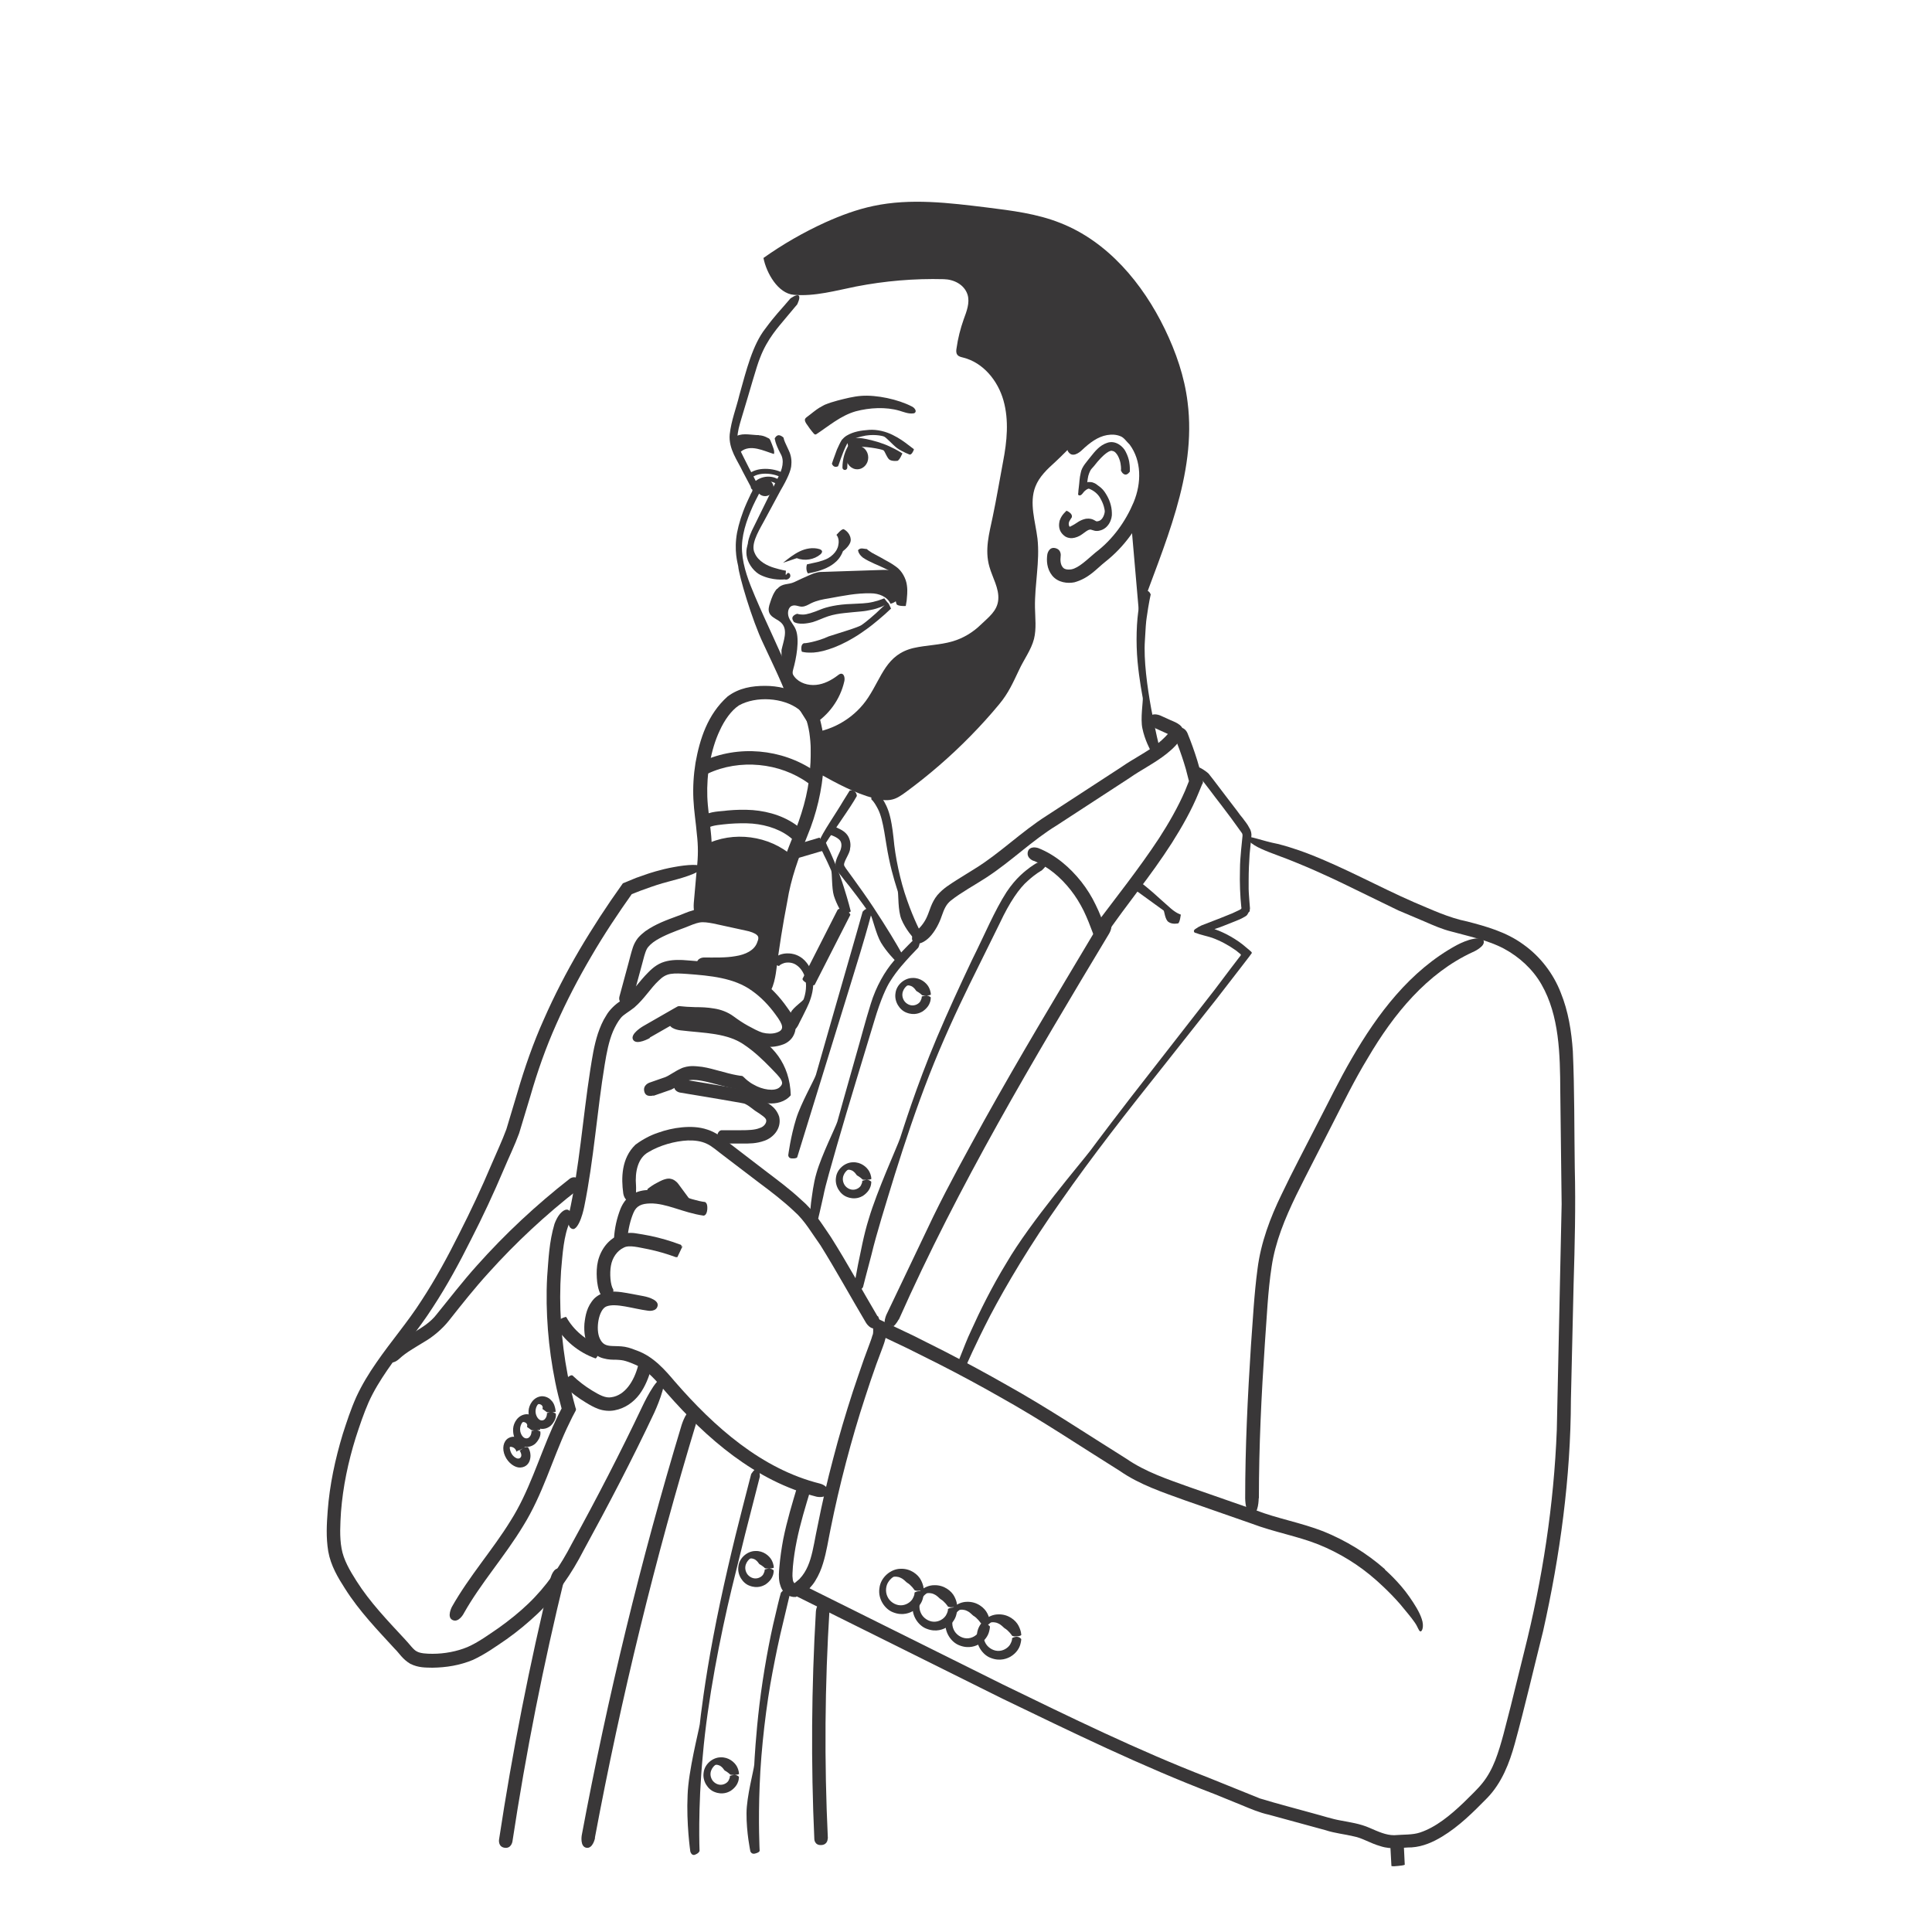 <svg xmlns="http://www.w3.org/2000/svg" id="Layer_1" viewBox="0 0 100 100"><defs><style>.cls-1{fill:none;stroke:#393738;stroke-linecap:round;stroke-linejoin:round;stroke-width:.25px;}.cls-2{fill:#393738;stroke-width:0px;}</style></defs><path class="cls-2" d="M41.28,36.18s.03.12-.17.26c-.16.11-.28-.14-.28-.14,0,0-.14-.38-.38-.94-.24-.56-.59-1.29-.94-2.04-.6-1.25-1.27-3.56-1.3-4.01-.03-.17-.23-.81-.06-1.74.09-.46.25-.98.49-1.52.06-.13.12-.27.19-.41.05-.15.19-.25.07-.37-.15-.28-.3-.56-.45-.85-.27-.58-.75-1.18-.68-1.94.08-.72.34-1.36.5-2.03.36-1.29.68-2.6,1.35-3.45.5-.68.85-1.03,1.04-1.26.19-.22.25-.29.25-.29,0,0,.32-.24.43-.15.11.09-.08.46-.08.46,0,0-.2.23-.58.69-.37.45-.96,1.07-1.34,2.07-.19.46-.47,1.52-.97,3.16-.1.34-.2.67-.2.99,0,.31.12.62.31.98.18.36.37.74.57,1.11l.14.28.12.23s.06.09.05.14l-.07.14-.18.35-.14.29c-.34.76-.62,1.58-.56,2.37.05.8.36,1.58.67,2.31.62,1.46,1.27,2.75,1.65,3.73.38.97.53,1.6.53,1.6Z"></path><path class="cls-2" d="M40.66,29.74s.07,0,.04.01c.03-.07.09-.14.17-.06.06.08.03.16.03.16,0,0,0,0-.02.04-.01.02-.03.04-.07.07-.03.03-.16.08-.27-.01l.07.04s-.61.08-1.25-.23c-.29-.14-.6-.51-.69-.88-.1-.38.03-.67.04-.75,0-.07.05-.33.21-.67.16-.33.38-.77.61-1.24.23-.47.48-.98.72-1.46.26-.48.36-.93.15-1.28-.3-.56-.3-.81-.3-.79,0,0,.09-.19.24-.16.14.03.22.13.22.13,0,0,0,.07.08.25.05.1.11.23.18.39.08.16.17.43.14.74,0,.29-.22.77-.55,1.33-.26.48-.57,1.06-.89,1.65-.33.59-.66,1.19-.46,1.6.18.44.67.67,1.01.77.36.11.61.15.61.15l-.02.24s-.03-.04-.03-.04Z"></path><path class="cls-2" d="M43.29,27.69s0,0,.16-.17c.13-.13.2-.13.2-.13,0-.02.34.15.38.5.05.31-.37.61-.4.64-.02.04-.12.37-.45.62-.31.26-.77.4-1.07.47-.24.05-.29.06-.29.06,0,0-.07-.08-.08-.23-.01-.14.03-.24.03-.24,0,0,.17-.04.46-.1.07-.01.21-.05.41-.12.34-.11.69-.41.75-.77.08-.36-.1-.54-.1-.54Z"></path><path class="cls-2" d="M42.44,21.09c.08-.05.17-.1.25-.14.22-.09.44-.16.67-.22.39-.1.81-.21,1.22-.24.79-.06,1.91.18,2.62.55.13.06.26.23.16.32-.03.03-.07.04-.12.04-.23.02-.45-.07-.68-.14-.71-.21-1.56-.16-2.27.03-.77.22-1.38.75-2.03,1.18-.02.01-.04.02-.06.02-.03,0-.06-.03-.08-.05-.14-.16-.27-.34-.39-.52-.04-.07-.09-.15-.06-.23.02-.05.06-.08.1-.11.22-.16.43-.35.66-.49Z"></path><path class="cls-2" d="M39.28,22.53c.05,0,.11.01.16.02.11.02.21.07.31.12.03.01.06.03.08.05.02.03.04.06.05.09.05.12.1.24.14.36.04.11.07.22.04.33-.53-.16-1.22-.53-1.72-.12-.04.03-.08.07-.13.07-.34,0-.37-.63-.21-.81.36-.25.76-.14,1.17-.12.03,0,.07,0,.1,0Z"></path><path class="cls-2" d="M47.3,23.25s.02.02-.07.17c-.07.12-.14.11-.14.11,0,0-.36-.13-.65-.33-.23-.17-.59-.59-.7-.61-.07-.03-.57-.15-1.14,0-.28.06-.59.17-.76.39-.13.25-.23.51-.31.73-.12.35-.15.42-.15.42,0,0-.09.06-.19.02-.1-.04-.13-.15-.13-.15,0,0,.08-.26.26-.73.02-.05.07-.15.13-.28.03-.06.07-.14.12-.22.07-.08.15-.16.25-.22.35-.21.74-.27,1.16-.3.43-.03.88.09,1.22.26.35.17.62.37.8.51.19.14.3.23.3.23Z"></path><path class="cls-1" d="M38.8,24.66c.38-.37,1.2-.32,1.67-.07"></path><path class="cls-1" d="M38.99,25.22c.24-.41.83-.55,1.23-.3"></path><path class="cls-1" d="M44.05,23.07c-.21.34-.32.73-.32,1.13"></path><ellipse class="cls-2" cx="44.37" cy="23.68" rx=".57" ry=".61"></ellipse><circle class="cls-2" cx="39.6" cy="25.24" r=".44"></circle><path class="cls-2" d="M40.53,29.13c.27-.22.55-.44.86-.59s.68-.22,1.02-.12c.06.02.12.05.14.11.01.06-.04.12-.08.16-.33.28-.82.36-1.23.2"></path><path class="cls-2" d="M46.87,31.36s0,.02-.24,0c-.18-.02-.22-.08-.22-.08,0,0-.11-.3-.09-.55.03-.19.27-.59.22-.69-.01-.06-.22-.4-.64-.57-.42-.21-.89-.37-1.24-.61-.27-.22-.24-.4-.25-.38,0,0,.08-.11.23-.09.15.02.23.03.23.03.02,0-.04,0,.26.19.08.04.24.13.5.27.21.13.47.24.76.46.3.21.51.62.55.95.05.33,0,.6-.01.79-.03.18-.05.3-.05.3Z"></path><path class="cls-2" d="M54.21,28.69s.07-.4.41-.32c.34.08.28.42.28.41-.03.24,0,.45.1.57.07.11.23.15.45.12.39-.07.83-.52,1.25-.87.9-.68,1.56-1.61,1.98-2.61.41-1,.41-2.14-.21-2.98-.17-.16-.3-.38-.5-.44-.2-.08-.43-.09-.67-.05-.47.08-.89.39-1.29.77,0,0-.4.41-.65.17-.26-.24-.02-.49-.02-.49.42-.43.91-.89,1.59-1.09.33-.09.69-.12,1.05-.04.18.04.36.11.52.22.16.1.26.25.39.37.45.51.7,1.14.77,1.8.06.65-.06,1.3-.28,1.89-.45,1.17-1.21,2.2-2.16,2.95-.47.37-.85.86-1.61,1.07-.35.07-.85.02-1.15-.35-.28-.35-.3-.78-.25-1.1Z"></path><path class="cls-2" d="M55.16,26.44s.05-.04.23.11c.14.12.08.24.08.24,0,0-.05.06-.11.17-.03.05-.05.13-.04.19,0,.07.05.12.07.12.02-.04,0,0,.22-.13.11-.06.29-.23.6-.29.41-.05.49.18.6.13.3-.03.39-.47.37-.55-.01-.06-.03-.3-.24-.66-.1-.18-.3-.37-.56-.47-.06-.03-.17.06-.23.11-.07.06-.1.13-.17.19-.03.03-.08.05-.13.04-.06-.02-.05-.08-.04-.12,0-.1.02-.21.03-.31.03-.21.03-.47.1-.74.05-.31.32-.58.52-.84.21-.26.45-.58.85-.71.43-.15.83.19.96.47.2.39.2.67.21.82,0,.16,0,.2,0,.2,0,0-.12.19-.26.15-.14-.04-.2-.21-.2-.21,0,0,.02-.12-.02-.35-.03-.21-.19-.64-.43-.66-.09-.05-.41.09-.95.79-.09.1-.16.17-.19.24-.04.07-.07.16-.1.26-.02.1-.04.2-.05.3,0,0,0,.01,0,.01-.01.03,0,.04.02.01.02,0-.04,0,.05,0,.08,0,.16,0,.23.03.15.05.19.11.28.17.18.12.29.26.38.41.19.3.3.63.31.98.03.35-.19.82-.62.92-.09.03-.24.03-.31,0l-.17-.05s-.06,0-.13.03c-.12.06-.26.19-.43.29-.17.09-.35.14-.51.12-.16-.02-.23-.08-.24-.08-.39-.27-.34-.63-.29-.83.07-.2.16-.3.22-.37.12-.13.14-.14.14-.14Z"></path><path class="cls-2" d="M41.52,33.74s-.06-.02-.04-.25c.02-.18.14-.2.14-.2.01.02.63-.06,1.27-.35.54-.18,1.56-.47,1.72-.6.04-.03.22-.14.79-.65-.06.05-.03.02.06-.06.04-.04.1-.1.17-.16.03-.03.07-.07.11-.1.01-.01.06-.05.04-.04l-.08.04c.09-.04-.24.13-.63.2-.15.03-.28.06-.52.08-.25.02-.53.05-.83.08-.29.03-.59.08-.86.17-.27.09-.53.22-.79.3-.77.2-.99-.03-.97,0,0,0-.15-.17-.06-.29.09-.12.23-.14.23-.14,0,0,.09.04.29.04.2,0,.49-.09.98-.29.23-.09.78-.24,1.54-.26.19-.01.4-.02.58-.03.36-.02.71-.1,1.11-.26.21.28.2.24.21.25.02.02.15.3.14.28-.21.2-.42.39-.65.58-.22.19-.46.37-.54.43-.25.18-.49.35-.73.49-.48.29-.93.49-1.31.61-.39.13-.74.18-.98.17-.24,0-.37-.04-.37-.04Z"></path><path class="cls-2" d="M39.52,13.35c1-.71,2.08-1.33,3.2-1.84.8-.36,1.63-.67,2.49-.85,1.93-.41,3.92-.16,5.88.08,1.28.16,2.59.32,3.79.8,2.45.96,4.26,3.12,5.41,5.49.58,1.2,1.02,2.47,1.18,3.79.48,3.77-1.24,7.41-2.51,10.99-.14-1.57-.27-3.15-.41-4.72.51-.89.69-1.81.69-2.84,0-.46-.06-.93-.31-1.31-.35-.55-1.04-.81-1.69-.78-1.13.06-1.84,1.04-2.62,1.75-.41.37-.83.76-1.03,1.28-.33.85,0,1.79.11,2.69.13,1.18-.15,2.37-.13,3.56.01.55.08,1.1-.05,1.63-.15.58-.53,1.07-.78,1.62-.32.67-.54,1.18-1.02,1.76s-.97,1.12-1.49,1.65c-1.04,1.06-2.16,2.03-3.36,2.91-.21.15-.43.31-.68.37-.31.08-.64.02-.95-.06-1.01-.27-1.94-.78-2.86-1.29-.11-.06-.23-.13-.3-.23-.08-.12-.09-.26-.1-.4-.02-.49-.02-.98.02-1.47,1.18-.14,2.29-.83,2.94-1.83.71-1.08.94-2.23,2.35-2.56.66-.15,1.35-.15,2-.34.56-.16,1.07-.47,1.48-.87.39-.38.85-.7.9-1.29.05-.59-.3-1.14-.46-1.71-.25-.88-.01-1.71.17-2.57.2-.95.36-1.92.54-2.87.2-1.04.31-2.13.02-3.16s-1.05-1.96-2.08-2.22c-.11-.03-.24-.05-.31-.15-.07-.09-.06-.22-.04-.33.07-.51.2-1.02.37-1.5.15-.41.33-.86.2-1.28-.17-.53-.72-.79-1.23-.8-1.52-.04-3.05.09-4.54.38-1.05.21-2.13.52-3.22.43-.83-.07-1.42-1.14-1.57-1.89Z"></path><path class="cls-2" d="M60,38.73s0,.04-.21.13c-.17.07-.24-.02-.24-.02,0,0-.3-.54-.42-1.14-.11-.5.04-1.41.02-1.57-.02-.13-.18-.92-.27-1.89-.09-.97-.06-2.11.08-2.86.05-.3.09-.48.12-.59.03-.11.03-.14.03-.14,0,0,.12-.12.26-.08.14.04.19.2.19.2,0,0-.1.42-.21,1.21-.03.18-.06.57-.09,1.17-.14,2.01.76,5.57.76,5.57Z"></path><path class="cls-2" d="M47.7,48.34s.02.03-.18.17c-.15.1-.24.04-.24.04,0,0-.4-.43-.62-.96-.19-.45-.15-1.31-.19-1.45-.03-.11-.28-.82-.46-1.71-.19-.88-.26-1.94-.56-2.54-.24-.47-.36-.51-.35-.52,0,0-.02-.15.08-.25.1-.11.27-.05.27-.05,0,0,.09.08.22.27.13.19.29.49.39.89.05.18.13.58.19,1.15.08.94.34,2.21.7,3.21.35,1.01.74,1.74.74,1.74Z"></path><path class="cls-2" d="M40.21,30.48c-.17.2-.27.46-.35.72-.06.17-.11.36-.04.52.11.27.46.33.65.55.32.36.08.91-.02,1.38,0,.76.03,1.32.35,2.03.28.63.69,1.21,1.05,1.79.02.03.04.07.08.08.05.02.1,0,.14-.03.82-.49,1.42-1.32,1.63-2.25.04-.16,0-.39-.15-.4-.07,0-.13.04-.19.09-.33.25-.71.45-1.12.49s-.86-.09-1.12-.42c-.04-.05-.08-.11-.09-.17-.01-.08.01-.16.03-.23.15-.53.34-1.52.13-2.04-.09-.23-.27-.4-.36-.63s-.04-.55.19-.61c.16-.05.32.05.48.05.18,0,.33-.1.49-.18.29-.14.6-.2.92-.25.72-.13,1.43-.28,2.17-.26.4,0,.85.17,1.01.54.44-.1.69-.59.67-1.04,0-.14-.04-.28-.11-.4-.2-.3-.63-.32-.99-.31-1.01.03-2.02.07-3.02.1-.13,0-.26,0-.38.04-.14.03-.27.09-.41.15-.25.11-.49.22-.74.34-.33.15-.61.04-.88.35Z"></path><path class="cls-2" d="M59.79,37.68s-.42-.19-.3-.52c.12-.33.58-.12.58-.12l.53.24c.09.05.62.2.64.55.08.32-.33.67-.4.77-.14.15-.29.28-.45.41-.63.5-1.32.83-1.93,1.26l-3.76,2.45c-1.29.79-2.32,1.83-3.63,2.69-.63.41-1.32.78-1.85,1.2-.25.2-.35.44-.48.81-.12.36-.34.79-.63,1.09,0,0-.15.16-.35.26-.2.1-.43.12-.51-.03-.08-.15-.04-.28.02-.37.05-.09.12-.15.12-.15.25-.21.46-.47.59-.77.14-.3.22-.73.54-1.12.31-.36.66-.56.98-.77l.98-.61c1.25-.77,2.39-1.9,3.68-2.72l3.87-2.52c.63-.44,1.33-.78,1.89-1.22.14-.11.27-.23.39-.35l.14-.15-.66-.3Z"></path><path class="cls-2" d="M53.5,44.56s-.38-.13-.3-.47c.04-.17.18-.22.31-.23.13,0,.24.04.24.04.9.36,1.64,1.01,2.22,1.74.29.37.54.77.74,1.19.1.21.2.42.28.63v.03s1.35-1.78,1.35-1.78c.57-.76,1.13-1.53,1.65-2.32.51-.79.98-1.61,1.35-2.46l.2-.5-.16-.62c-.13-.45-.28-.89-.45-1.33,0,0-.26-.64.05-.78.32-.14.48.24.48.24.19.46.36.94.51,1.42.07.24.14.48.2.72l.05.18c.02.1.09.24,0,.34l-.16.39c-.38.94-.88,1.81-1.41,2.65-.54.84-1.12,1.64-1.71,2.42l-.88,1.18-1.24,1.71-.47-1.22c-.08-.2-.17-.4-.26-.59-.19-.38-.41-.74-.67-1.07-.52-.66-1.17-1.22-1.93-1.52Z"></path><path class="cls-2" d="M44.04,47.16s0,.04-.21.12c-.17.06-.24,0-.24,0,0,0-.28-.44-.43-.92-.12-.4-.08-1.18-.14-1.31-.02-.04-.07-.16-.18-.4-.06-.12-.12-.26-.21-.43-.06-.18-.25-.35-.23-.67.16-.44.85-1.42,1.25-2.1.27-.43.33-.53.33-.53,0,0,.14-.05.25.04.12.09.12.24.12.24,0,0-.18.33-.57.9-.09.13-.28.41-.57.84-.18.25-.44.64-.45.67-.04-.02.1.26.2.47.1.22.19.44.28.65.18.43.33.84.44,1.2.23.72.35,1.22.35,1.22Z"></path><path class="cls-2" d="M46.74,49.48s.02.04-.17.18c-.15.11-.24.05-.24.05,0,0-.43-.42-.73-.92-.25-.42-.44-1.28-.53-1.42-.07-.1-.52-.75-1.1-1.49-.15-.18-.3-.37-.45-.57-.15-.17-.35-.46-.25-.75.07-.26.22-.46.26-.65.05-.19.01-.35-.08-.44-.15-.15-.37-.22-.42-.24-.07-.02-.08,0-.08,0,0-.01-.08-.06-.16-.17-.1-.15.12-.31.14-.3-.01-.01.26,0,.45.11.1.05.26.11.42.28.18.19.26.51.2.77,0,.27-.41.75-.29.91.06.12.28.39.43.61.17.24.35.49.53.74.36.51.71,1.04,1.02,1.53.62.97,1.05,1.75,1.05,1.75Z"></path><path class="cls-2" d="M42.37,63.04s-.02.07-.26.09c-.19.01-.2-.18-.2-.18,0,0,.03-.28.07-.7.06-.42.12-.99.28-1.53.26-.92.99-2.37,1.08-2.66.06-.23.47-1.68.96-3.41.25-.86.49-1.8.77-2.69.27-.89.73-1.69,1.2-2.23.36-.44.61-.67.75-.82.14-.14.19-.19.19-.19,0,0,.25-.12.35-.02.1.1-.03.35-.03.35,0,0-.14.15-.41.43-.26.29-.67.71-1.05,1.32-.18.28-.48.91-.81,2.02-.55,1.83-1.34,4.38-1.94,6.47-.29,1.05-.58,1.97-.71,2.65-.15.68-.25,1.09-.25,1.09Z"></path><path class="cls-2" d="M44.66,66.63s-.03.12-.28.16c-.2.04-.17-.25-.17-.25,0,0,.08-.43.2-1.08.14-.64.29-1.53.56-2.38.42-1.43,1.47-3.73,1.62-4.17.12-.35.81-2.62,1.91-5.22.55-1.3,1.19-2.69,1.81-4,.65-1.3,1.17-2.56,1.79-3.52.5-.75.97-1.09,1.22-1.28.27-.19.36-.23.36-.23,0,0,.43-.12.49.01.05.13-.26.39-.26.39,0,0-.28.14-.71.53-.44.38-.94,1.1-1.45,2.19-.25.5-.76,1.55-1.57,3.18-.66,1.35-1.41,2.97-2.08,4.68-.67,1.71-1.27,3.51-1.78,5.14-.5,1.63-.96,3.1-1.21,4.15-.28,1.05-.44,1.69-.44,1.69Z"></path><path class="cls-2" d="M46.51,68.3s-.11.23-.27.35l-.47-.18c.08-.08.18-.12.3-.08.12.04.17.13.19.24l-.47-.18c-.01-.2.1-.42.1-.42l2.42-5.07c.82-1.68,1.73-3.32,2.63-4.96,1.82-3.27,3.75-6.48,5.66-9.68,0,0,.49-.81.79-.64.3.18.02.64.02.64-3.92,6.52-7.81,13.05-10.89,19.99Z"></path><path class="cls-2" d="M50.02,70.68s-.08.18-.36.23c-.22.04-.07-.41-.07-.41,0,0,.06-.16.18-.45.12-.29.27-.71.5-1.19.44-.98,1.07-2.26,1.83-3.5,1.22-2.1,3.88-5.2,4.34-5.81.26-.35,1.52-2.04,3.36-4.38.91-1.17,1.96-2.51,3.07-3.94.27-.36.55-.73.83-1.1l.42-.55.08-.1s.06-.07,0-.1c-.07-.06-.12-.1-.22-.18-.38-.27-.8-.5-1.24-.66-.27-.09-.66-.17-.81-.24-.04-.02-.1,0-.13-.08-.02-.07.04-.12.08-.14.08-.06.18-.12.31-.18.18-.07.54-.21.98-.38.19-.08.4-.16.62-.25l.32-.15c.07-.04.18-.07.14-.16-.06-.55-.09-1.28-.07-1.95,0-.34.03-.69.06-1.02.02-.17.03-.33.05-.5.01-.17.06-.3-.03-.4-.77-1.09-1.36-1.81-1.65-2.21-.31-.4-.4-.52-.4-.52.01-.01-.38-.53-.32-.64.1-.15.7.33.68.34,0,0,.09.11.25.32.16.21.39.51.7.92.15.2.33.43.52.68.09.13.19.26.3.39.1.15.21.25.34.51.07.1.11.29.09.41-.01.1-.02.21-.03.32-.02.2-.04.4-.06.61-.03.42-.05.87-.05,1.35,0,.11,0,.23,0,.44,0,.1.01.23.02.38.01.18.03.39.05.64-.03.05.02.14-.07.19-.04.07-.07.16-.17.21-.11.07-.18.1-.24.13-.07.03-.15.07-.23.1-.17.07-.38.15-.63.25-.12.05-.26.1-.41.15l-.09.03h0s0,0,0,0h0c.08.03.15.06.24.09.12.05.25.11.37.17.29.15.57.32.84.53l.36.3.09.08s.06.05.02.09l-.14.19-.4.52c-.41.53-.83,1.07-1.26,1.63-.87,1.1-1.79,2.26-2.72,3.44-1.87,2.34-3.76,4.76-5.34,7.03-1.6,2.26-2.85,4.38-3.67,5.94-.81,1.57-1.23,2.56-1.23,2.56Z"></path><path class="cls-2" d="M61.12,47.34s0,0-.04.23c-.04.18-.09.22-.09.22,0,0-.3.08-.51-.07-.18-.12-.21-.55-.25-.59-.07-.05-.91-.66-1.34-.97-.17-.12-.21-.15-.21-.15,0,0,.02-.1.12-.21.1-.11.19-.14.19-.14,0,0,.14.07.36.26.05.04.16.13.32.27.26.24.63.56.93.83.3.26.52.32.52.32Z"></path><path class="cls-2" d="M71.69,81.25s.72.62,1.26,1.4c.27.39.52.78.64,1.15.13.38.02.66-.07.64-.09-.01-.12-.22-.3-.47-.17-.25-.47-.6-.75-.94-.58-.67-1.25-1.25-1.25-1.25-.88-.78-1.89-1.4-2.98-1.84-1.08-.43-2.3-.64-3.46-1.08l-3.44-1.2c-1.13-.41-2.35-.81-3.37-1.52-2.1-1.31-4.07-2.64-6.19-3.82-1.05-.6-2.11-1.17-3.19-1.72l-1.62-.81-.82-.39-.21-.1-.1-.05h0s0,0,0,0l-.02.07c-.04.17-.1.32-.15.46l-.31.83c-.2.56-.39,1.12-.57,1.68-.37,1.12-.7,2.26-1,3.4-.3,1.14-.57,2.3-.8,3.45-.12.57-.2,1.16-.39,1.78-.09.3-.22.61-.4.9-.08.14-.21.29-.3.39h0s9.99,4.97,9.99,4.97c3.5,1.7,7.01,3.42,10.63,4.82l2.7,1.09c.92.28,1.86.52,2.79.78.46.12.93.28,1.39.36.47.09.99.16,1.49.38.46.2.85.38,1.27.38.48-.04.96-.01,1.34-.14.82-.27,1.58-.9,2.26-1.55.33-.33.71-.68.98-1.02.28-.35.49-.75.66-1.18.33-.86.54-1.83.79-2.77l.7-2.83c.95-3.77,1.54-7.62,1.69-11.49l.25-11.68-.07-5.85c-.01-1.93-.05-3.91-.97-5.52-.45-.79-1.15-1.43-1.95-1.86-.81-.43-1.75-.62-2.7-.88-.49-.12-.94-.32-1.4-.52l-1.37-.58-2.63-1.28s-1.29-.64-2.62-1.18c-.66-.28-1.33-.49-1.85-.73-.52-.23-.79-.53-.74-.59.1-.11.78.18,1.6.34.81.2,1.59.51,1.59.51,1.89.73,3.66,1.72,5.47,2.51.91.38,1.78.8,2.77,1,.96.25,2.01.54,2.88,1.18.87.61,1.56,1.51,1.94,2.49.4.98.56,2.02.63,3.04.09,2.04.07,4.01.1,6.03.05,2.01,0,4.01-.06,6.01l-.14,6.01c-.01,4.01-.56,8.05-1.44,11.97-.49,1.95-.94,3.91-1.47,5.84-.27.97-.66,2.01-1.43,2.8-.71.72-1.43,1.45-2.34,2-.45.27-.97.51-1.56.55-.51,0-1.03.13-1.61-.06-.56-.16-.95-.43-1.39-.51-.44-.11-.98-.16-1.46-.32l-2.93-.8c-.5-.11-.96-.31-1.42-.5l-1.4-.57c-3.77-1.44-7.37-3.2-10.98-4.94l-11.24-5.59c.24-.19.5-.39.74-.6.12-.13.17-.2.25-.32.14-.22.24-.46.32-.72.16-.53.24-1.12.37-1.71.23-1.17.5-2.34.81-3.5.3-1.16.64-2.3,1.01-3.44.19-.57.38-1.13.58-1.7l.31-.84c.05-.14.1-.27.13-.39.08-.12.01-.62-.04-1l2.15,1.02,1.63.82c1.08.56,2.16,1.14,3.21,1.74,2.12,1.18,4.18,2.56,6.2,3.82.99.68,2.11,1.05,3.25,1.46l3.44,1.2c1.11.43,2.3.63,3.49,1.09,1.16.47,2.25,1.13,3.19,1.96Z"></path><path class="cls-2" d="M65.15,77.55s0,.84-.35.84c-.35,0-.35-.84-.35-.84,0-2.64.13-5.28.3-7.92.1-1.32.16-2.62.34-3.96.17-1.35.66-2.65,1.24-3.84.57-1.2,1.19-2.36,1.79-3.54.61-1.17,1.18-2.36,1.85-3.51,1.32-2.28,3-4.54,5.43-5.86,0,0,.31-.17.64-.27.34-.1.69-.13.75.03.06.17-.09.31-.24.42-.15.11-.32.18-.32.18-2.37,1.09-4.1,3.21-5.43,5.48-.69,1.13-1.28,2.34-1.89,3.53-.6,1.19-1.23,2.38-1.82,3.58-.58,1.2-1.08,2.4-1.27,3.69-.2,1.29-.25,2.64-.35,3.97-.18,2.67-.31,5.34-.31,8.02Z"></path><path class="cls-2" d="M41.29,76.89s.04-.14.38-.04c.33.1.29.24.29.24-.27.89-.54,1.77-.72,2.66-.09.44-.16.89-.2,1.34-.01.22-.04.46-.01.62.01.19.09.22.11.27,0-.04-.03.01.13.28.17.33-.11.42-.11.4-.26.01-.46-.12-.58-.26-.07-.07-.12-.15-.16-.25-.03-.08-.05-.16-.07-.23-.06-.31-.03-.56-.01-.8.04-.49.11-.97.2-1.45.19-.95.47-1.87.74-2.77Z"></path><path class="cls-2" d="M30.8,95.13s-.11.57-.45.51-.24-.64-.24-.64c1.34-7.17,3.06-14.26,5.17-21.24,0,0,.27-.89.6-.78.33.1.18.6.18.6-2.15,7.08-3.91,14.28-5.27,21.55Z"></path><path class="cls-2" d="M26.52,95.33s-.06.36-.4.31c-.35-.05-.29-.42-.29-.42.69-4.55,1.58-9.08,2.67-13.55,0,0,.14-.57.48-.48.34.08.26.41.26.41-1.11,4.53-2.02,9.12-2.72,13.74Z"></path><path class="cls-2" d="M42.84,95.17s.01.31-.33.33c-.35.02-.36-.3-.36-.3-.18-3.93-.15-7.87.08-11.79,0,0,.03-.5.38-.48.35.02.33.3.33.3-.25,3.97-.28,7.96-.09,11.93Z"></path><path class="cls-2" d="M42.44,76.79s.47.11.4.45c-.06.34-.57.23-.57.23-3.18-.81-5.7-3.02-7.76-5.37-.52-.6-.98-1.18-1.62-1.46-.16-.07-.33-.14-.5-.19-.16-.05-.29-.06-.49-.07-.19,0-.41,0-.66-.07-.26-.06-.5-.23-.66-.44-.32-.43-.36-.92-.33-1.36.05-.42.12-.88.51-1.3.43-.41.99-.38,1.39-.33.42.06.78.14,1.17.21,0,0,.78.14.72.49-.06.34-.51.26-.51.26-.76-.1-1.66-.41-2.14-.22-.4.15-.58,1.18-.34,1.67.13.27.29.37.66.38.18.01.39,0,.63.04.27.05.42.12.64.2.85.31,1.45,1.01,1.95,1.6,2.04,2.35,4.5,4.53,7.51,5.28Z"></path><path class="cls-2" d="M35.22,64.42s.03.01.06.06l-.27.57c-.02-.06-.02-.16.08-.32.1-.16.18-.22.24-.23l-.27.57s-.08,0-.08,0c-.46-.17-.94-.31-1.42-.41-.49-.09-1-.24-1.28-.08-.34.16-.59.52-.66.94-.07.39-.03.99.12,1.22,0,.01.05.06-.09.38-.16.32-.37.17-.36.16-.29-.31-.34-.65-.38-.92-.03-.28-.04-.57,0-.87.08-.59.42-1.21,1.01-1.51.29-.16.67-.19.95-.15.29.04.53.09.8.14.52.11,1.04.26,1.54.45Z"></path><path class="cls-2" d="M36.5,62.23s.13.02.11.36c-.03.35-.2.33-.2.33-1.05-.15-1.92-.65-2.76-.63-.44.01-.71.12-.86.48-.16.37-.27.84-.31,1.28,0,0-.01.22-.36.22-.35,0-.34-.16-.34-.16.03-.53.14-1.04.34-1.55.11-.26.29-.55.59-.73.29-.18.59-.23.88-.24,1.14-.02,2.05.53,2.93.63Z"></path><path class="cls-2" d="M45.44,68.12s.25.43-.06.6c-.31.17-.56-.26-.56-.26-.79-1.33-1.54-2.7-2.35-4-.44-.61-.81-1.28-1.37-1.77-.54-.51-1.16-.99-1.78-1.45l-1.85-1.41c-.3-.22-.63-.52-.89-.63-.29-.14-.63-.18-.98-.17-.68.03-1.47.26-2.03.6-.56.3-.71,1.03-.65,1.73,0,0,.01.18,0,.38-.02.2-.07.4-.25.43-.35.06-.41-.4-.41-.4-.11-.79-.1-1.82.63-2.52.39-.29.78-.49,1.17-.62.39-.14.81-.24,1.24-.28.43-.04.88-.03,1.32.12.22.07.43.18.62.31l.47.36,1.89,1.45c.63.48,1.27.95,1.87,1.51.64.54,1.07,1.25,1.53,1.92.86,1.36,1.61,2.74,2.42,4.11Z"></path><path class="cls-2" d="M33.68,61.86c.23-.2.5-.36.79-.48.06-.02.12-.04.19-.03.07.01.12.07.17.12.19.2.36.43.5.67-.52-.07-1.04-.19-1.54-.36"></path><path class="cls-2" d="M33.76,62.14s-.09-.03.02-.36c.11-.33.2-.3.2-.3.45.15.92.25,1.39.31l-.35.52-.44-.59h0c-.07.03-.13.06-.2.09-.13.07-.25.14-.37.23,0,0-.1.08-.33-.18-.23-.26-.16-.32-.16-.32.15-.12.31-.23.49-.32.09-.05.17-.09.26-.13.09-.04.31-.12.46-.07.15.02.33.18.38.26l.17.23.34.46.46.62-.81-.1c-.52-.07-1.03-.18-1.52-.34Z"></path><path class="cls-2" d="M36.61,46.8s-.07.77-.42.74c-.35-.03-.28-.8-.28-.8l.16-1.81c.07-.62.07-1.15,0-1.75-.05-.59-.15-1.19-.18-1.82-.03-.63.01-1.26.11-1.88.22-1.22.62-2.5,1.66-3.43.6-.45,1.28-.55,1.94-.55.66,0,1.32.15,1.92.5.29.19.57.44.75.78.18.36.22.65.29.97.11.63.11,1.27.07,1.89-.07,1.24-.37,2.49-.84,3.62-.46,1.15-.85,2.2-1.04,3.4-.23,1.18-.42,2.37-.57,3.56,0,0-.14,1.21-.49,1.18-.35-.03-.27-.73-.27-.73.14-1.23.33-2.46.56-3.68.12-.61.22-1.21.4-1.84.17-.61.4-1.2.63-1.77.47-1.15.82-2.26.91-3.47.05-.59.07-1.19,0-1.77-.03-.29-.09-.57-.17-.84-.08-.23-.21-.42-.4-.58-.81-.62-2.22-.7-3.1-.21-.4.26-.76.78-.99,1.29-.25.52-.41,1.09-.52,1.67-.11.58-.15,1.18-.13,1.76.02.58.12,1.2.18,1.82.07.61.07,1.3,0,1.91l-.16,1.84Z"></path><path class="cls-2" d="M36.64,40.04s-.13.06-.29-.25c-.16-.31,0-.38,0-.38,1.85-.86,4.11-.66,5.8.49,0,0,.21.15,0,.43-.21.28-.32.2-.32.2-1.47-1.06-3.55-1.26-5.19-.49Z"></path><path class="cls-2" d="M36.67,42.85s-.05.04-.29-.22c-.24-.26-.08-.38-.08-.38.53-.28.94-.24,1.36-.3.43-.04.86-.05,1.3-.02.87.07,1.78.35,2.49.96,0,0,.18.16-.08.41-.25.24-.32.17-.32.17-.55-.51-1.32-.77-2.1-.84-.39-.03-.8-.02-1.2.01-.4.04-.87.07-1.08.2Z"></path><path class="cls-2" d="M36.8,44.36s-.09.05-.26-.26c-.17-.31-.05-.37-.05-.37,1.45-.74,3.34-.49,4.55.6,0,0,.15.14-.09.39-.25.25-.31.18-.31.18-1-.95-2.6-1.18-3.83-.55Z"></path><path class="cls-2" d="M33.24,72.81s.73-1.57,1.04-1.43c.32.14-.41,1.73-.41,1.73-1.14,2.42-2.38,4.79-3.66,7.13-.61,1.19-1.4,2.36-2.4,3.3-.5.47-1.03.91-1.58,1.3-.56.38-1.09.77-1.76,1.08-.68.28-1.37.39-2.09.4-.35-.01-.71.01-1.14-.2-.42-.25-.57-.55-.8-.77-.89-.97-1.84-1.95-2.58-3.12-.36-.56-.74-1.19-.87-1.93-.12-.73-.08-1.4-.03-2.08.1-1.36.39-2.7.78-3.99.21-.65.41-1.27.7-1.92.29-.63.65-1.22,1.04-1.78.77-1.12,1.64-2.12,2.34-3.22.72-1.1,1.35-2.26,1.94-3.44.6-1.18,1.17-2.39,1.68-3.6.26-.61.54-1.2.77-1.82l.57-1.9c.37-1.27.82-2.57,1.37-3.79.54-1.23,1.16-2.43,1.84-3.59.34-.58.7-1.15,1.06-1.71l.56-.84.63-.9.68-.28.6-.21s.67-.23,1.36-.35c.69-.13,1.39-.17,1.42,0,.03.17-.33.33-.7.46-.37.13-.74.22-.74.22-.39.1-.77.21-1.14.34l-.56.2-.46.18-.51.73-.55.82c-.36.55-.71,1.11-1.04,1.68-.67,1.14-1.28,2.31-1.81,3.51-.54,1.21-.97,2.43-1.34,3.72l-.58,1.92c-.23.63-.53,1.24-.79,1.86-.53,1.25-1.09,2.45-1.7,3.64-.6,1.2-1.24,2.38-1.98,3.51-.73,1.14-1.61,2.16-2.35,3.24-.37.54-.71,1.09-.97,1.67-.25.57-.47,1.22-.67,1.84-.39,1.25-.66,2.54-.76,3.83-.04.64-.08,1.31.03,1.9.1.58.42,1.13.77,1.68.69,1.09,1.6,2.04,2.51,3.02.24.25.44.55.62.63.17.1.5.12.81.12.61,0,1.26-.12,1.81-.35.55-.24,1.1-.64,1.64-1.01.53-.38,1.04-.79,1.5-1.23.94-.9,1.66-1.95,2.27-3.13,1.28-2.33,2.5-4.69,3.64-7.09Z"></path><path class="cls-2" d="M42.42,43.36s.04-.01.13.32c.1.34.06.35.06.35l-1.36.4s-.06.02-.16-.32-.07-.34-.07-.34l1.38-.41Z"></path><path class="cls-2" d="M36.42,50.26s-.35,0-.36-.35c0-.35.37-.35.37-.35.57,0,1.13.02,1.64-.07.52-.08.96-.3,1.11-.68.1-.23.09-.33,0-.41-.1-.1-.34-.19-.61-.24l-1.65-.36c-.28-.05-.51-.09-.72-.05-.22.04-.46.15-.74.26-.54.2-1.06.39-1.5.66-.21.13-.4.3-.48.45-.1.19-.17.5-.24.76l-.44,1.62s-.15.55-.49.48c-.34-.07-.25-.39-.25-.39l.46-1.7c.08-.29.14-.56.24-.86.05-.15.14-.33.26-.48.12-.14.25-.25.38-.35.54-.38,1.11-.58,1.65-.78.27-.09.51-.22.85-.31.34-.1.72-.07,1.01-.01l1.72.37c.27.06.61.12.94.37.17.12.32.35.35.59.03.24-.02.43-.09.59-.12.35-.39.65-.69.83-.3.19-.62.27-.93.33-.62.11-1.22.09-1.8.09Z"></path><path class="cls-2" d="M33.63,53.73s-.68.39-.86.09c-.18-.3.51-.7.51-.7l1.62-.93.18-.1c.07-.03.15,0,.23,0l.23.02.45.02c.31,0,.63.01.97.07.34.05.7.18,1,.4.26.19.48.34.75.49.24.13.55.3.76.36.23.06.51.07.72,0,.43-.14.36-.39-.05-.94-.34-.47-.75-.9-1.22-1.23-.92-.67-2.16-.78-3.37-.87-.31-.02-.59-.04-.84,0-.24.04-.42.15-.62.35-.42.39-.72.92-1.26,1.39-.29.23-.55.36-.69.53-.16.19-.3.45-.41.7-.22.52-.33,1.11-.43,1.72-.4,2.42-.56,4.9-1.06,7.36,0,0-.06.31-.17.61-.11.3-.28.59-.44.54-.34-.09-.18-.77-.18-.77.54-2.43.71-4.94,1.1-7.45.1-.62.19-1.26.4-1.9.11-.32.24-.64.43-.93.16-.29.5-.61.76-.76.48-.29.78-.79,1.25-1.3.22-.23.47-.51.86-.67.38-.15.75-.15,1.08-.14,1.26.1,2.6.14,3.81.89.58.36,1.06.84,1.46,1.37.2.29.39.48.55.93.05.24.05.46-.07.7-.11.23-.32.39-.52.47-1.63.62-2.76-1.06-3.65-1.16-.27-.05-.57-.06-.88-.07l-.49-.02-.25-.02c-.06,0,0,0-.04,0l-1.61.92Z"></path><path class="cls-2" d="M33.82,56.7s-.39.13-.47-.2c-.09-.34.26-.46.26-.46l.83-.29c.22-.09.47-.29.8-.44.15-.08.41-.13.58-.13.18,0,.35.02.52.04.33.05.63.14.93.22.3.08.58.16.86.21l.12.02c.07.02.16,0,.21.05.14.13.17.16.22.2.1.08.21.16.33.22.44.26,1.08.37,1.34.14.14-.13.17-.22.08-.39-.09-.17-.32-.39-.53-.61-.42-.43-.85-.84-1.32-1.16-.91-.67-2.13-.64-3.36-.79,0,0-.62-.06-.58-.41s.39-.31.39-.31c2.27.04,5.8.78,5.9,4.08-.3.36-.78.45-1.14.42-.37-.03-.71-.13-1.03-.3-.16-.08-.31-.17-.45-.28-.07-.05-.14-.11-.2-.17-.01,0,.02,0-.02,0-.34-.06-.64-.14-.94-.22-.57-.15-1.24-.34-1.6-.19-.23.1-.47.29-.81.45l-.92.32Z"></path><path class="cls-2" d="M37.32,59.2s-.23,0-.21-.35c.03-.35.24-.35.24-.35h1.02c.33,0,.7-.01.94-.11.25-.07.37-.28.35-.4,0-.12-.22-.27-.58-.5-.15-.11-.28-.22-.4-.29-.06-.04-.11-.06-.16-.08-.04-.01-.1-.02-.2-.04l-1.04-.18-2.09-.35s-.35-.06-.29-.4c.07-.34.27-.31.27-.31l2.1.35,1.05.18c.14.02.42.05.63.18.2.11.35.23.49.34.19.19.69.31.89.91.14.63-.33,1.09-.75,1.24-.44.16-.8.15-1.17.15h-1.11Z"></path><path class="cls-2" d="M41.12,53.3s0,0-.21-.11c-.16-.08-.16-.17-.16-.17-.02,0,.1-.16.06-.18,0-.11.05-.3.13-.45.13-.26.64-.58.66-.68.02-.06.2-.54.08-1.07-.06-.26-.22-.52-.43-.67-.21-.16-.46-.17-.64-.13-.28.09-.28.17-.29.16,0,0-.11-.02-.22-.11-.11-.09-.09-.24-.09-.24-.02.03.28-.38.95-.29.14.02.51.1.8.48.24.3.37.76.33,1.19-.03.43-.18.84-.33,1.14-.15.31-.29.59-.39.78-.03.07-.12.26-.21.32-.03.03-.02.02-.03.03Z"></path><path class="cls-2" d="M24,83.52s-.26.49-.58.33c-.31-.15-.03-.68-.03-.68.91-1.61,2.12-2.96,3.04-4.46.94-1.48,1.44-3.19,2.18-4.86l.29-.62.16-.31c.01-.05.02.03,0-.05-.12-.44-.23-.88-.32-1.33-.18-.89-.31-1.8-.38-2.71-.07-.91-.09-1.82-.04-2.73.07-.91.1-1.81.38-2.75,0,0,.08-.24.23-.45.15-.21.37-.36.51-.26.27.21.05.58.06.59-.33.74-.38,1.67-.46,2.56-.06.9-.06,1.8,0,2.69.06.9.17,1.79.34,2.67.08.44.19.88.3,1.31l.11.41c.07.11-.04.21-.08.31l-.09.17-.29.6c-.75,1.62-1.25,3.42-2.25,5.03-.97,1.6-2.2,2.97-3.07,4.52Z"></path><path class="cls-2" d="M29.49,61.01s.27-.21.49.07c.21.28-.06.49-.06.49-1.67,1.3-3.23,2.75-4.64,4.32-.72.79-1.36,1.6-2.04,2.46-.34.43-.82.84-1.29,1.11-.47.29-.93.54-1.27.86-.01,0-.31.33-.59.15-.3-.19-.07-.47-.07-.47.88-.91,1.97-1.17,2.58-1.97.66-.81,1.35-1.71,2.08-2.52,1.46-1.64,3.08-3.15,4.81-4.5Z"></path><path class="cls-2" d="M31.05,69.65s.06.02-.05.35c-.11.33-.18.31-.18.31-.88-.31-1.64-.94-2.1-1.75,0,0-.06-.1.25-.27.31-.16.34-.12.34-.12.38.68,1.02,1.22,1.75,1.47Z"></path><path class="cls-2" d="M33.03,70.68s.04-.13.37-.04c.34.09.3.23.3.23-.13.44-.3.89-.6,1.3-.31.41-.75.73-1.3.83-.27.05-.57.02-.82-.07-.25-.09-.45-.21-.65-.33-.4-.24-.77-.52-1.1-.83,0,0-.17-.16.08-.41.25-.25.33-.16.33-.16.3.29.64.55,1,.77.38.23.7.41,1.01.35.7-.1,1.17-.83,1.38-1.64Z"></path><path class="cls-2" d="M42.17,50.97s-.05.09-.36-.06c-.31-.15-.27-.25-.27-.25l1.81-3.56s.08-.15.39.01c.31.16.27.25.27.25l-1.84,3.61Z"></path><path class="cls-2" d="M41.25,59.91s-.02.06-.26.05c-.19,0-.19-.17-.19-.17,0,0,.12-.96.41-1.89.24-.78.94-2.01,1.02-2.26.11-.4,1.43-4.99,2.1-7.32.26-.93.32-1.13.32-1.13,0,0,.15-.19.29-.15.14.05.15.3.15.3,0,0-.18.7-.56,1.96-.09.29-.28.91-.57,1.86-.97,3.15-2.7,8.75-2.7,8.75Z"></path><path class="cls-2" d="M36.2,95.81s0,.1-.23.19c-.18.07-.24-.17-.24-.17,0,0-.21-1.44-.14-2.92.04-1.24.57-3.28.63-3.66.03-.31.26-2.25.7-4.54.43-2.29,1.06-4.93,1.52-6.7.36-1.4.44-1.71.44-1.71,0,0,.18-.31.32-.27.14.04.13.4.13.4,0,0-.27,1.05-.76,2.97-.11.45-.34,1.39-.7,2.84-.58,2.41-1.25,5.79-1.49,8.59-.27,2.8-.17,5-.17,5Z"></path><path class="cls-2" d="M39.31,95.81s0,.07-.23.13c-.18.05-.24-.11-.24-.11,0,0-.21-.98-.2-1.98,0-.85.38-2.24.4-2.51.01-.21.08-1.54.27-3.12.19-1.58.52-3.4.82-4.61.22-.96.29-1.17.29-1.17,0,0,.15-.21.29-.16.14.04.16.29.16.29,0,0-.17.71-.48,2.02-.07.3-.21.94-.4,1.94-.32,1.65-.6,3.97-.67,5.88-.08,1.91,0,3.41,0,3.41Z"></path><path class="cls-2" d="M38.25,91.82s0,.03-.23.05c-.18,0-.23-.02-.23-.02,0-.02-.18-.16-.28-.21-.04-.03-.08-.13-.19-.21-.1-.08-.25-.1-.28-.08-.04,0-.4.31-.21.72.08.18.28.31.47.31.19,0,.35-.11.41-.22.1-.19.06-.24.07-.24,0,0,.09-.04.24-.05.15,0,.23.1.23.1-.02-.03.07.39-.44.73-.11.06-.41.22-.83.05-.34-.13-.63-.56-.56-1,.05-.45.48-.79.88-.79.41-.02.72.25.84.47.12.23.11.39.11.39Z"></path><path class="cls-2" d="M40.05,81.14s0,.03-.23.05c-.18,0-.23-.02-.23-.02,0-.02-.18-.16-.28-.21-.04-.03-.08-.13-.19-.21-.1-.08-.25-.1-.28-.08-.04,0-.4.31-.21.72.08.18.28.31.47.31.19,0,.35-.11.41-.22.1-.19.06-.24.07-.24,0,0,.09-.04.24-.05.15,0,.23.1.23.1-.02-.03.07.39-.44.73-.11.06-.41.22-.83.05-.34-.13-.63-.56-.56-1,.05-.45.48-.79.88-.79.41-.02.72.25.84.47.12.23.11.39.11.39Z"></path><path class="cls-2" d="M45.1,61.02s0,.03-.23.05c-.18,0-.23-.02-.23-.02,0-.02-.18-.16-.28-.21-.04-.03-.08-.13-.19-.21-.1-.08-.25-.1-.28-.08-.04,0-.4.31-.21.72.08.18.28.31.47.31.19,0,.35-.11.41-.22.1-.19.06-.24.07-.24,0,0,.09-.04.24-.05.15,0,.23.1.23.1-.02-.03.07.39-.44.73-.11.06-.41.22-.83.05-.34-.13-.63-.56-.56-1,.05-.45.48-.79.88-.79.41-.02.72.25.84.47.12.23.11.39.11.39Z"></path><path class="cls-2" d="M48.18,51.48s0,.03-.23.05c-.18,0-.23-.02-.23-.02,0-.02-.18-.16-.28-.21-.04-.03-.08-.13-.19-.21-.1-.08-.25-.1-.28-.08-.04,0-.4.31-.21.72.08.18.28.31.47.31.19,0,.35-.11.41-.22.1-.19.06-.24.07-.24,0,0,.09-.04.24-.05.15,0,.23.1.23.1-.02-.03.07.39-.44.73-.11.06-.41.22-.83.05-.34-.13-.63-.56-.56-1,.05-.45.48-.79.88-.79.41-.02.72.25.84.47.12.23.11.39.11.39Z"></path><path class="cls-2" d="M72.72,96.51s0,.04-.35.07c-.35.04-.35,0-.35,0l-.04-.73-.02-.37c0-.08.02-.23.08-.32.07-.11.14-.16.02-.03.03,0-.1,0,.13.16.02.05.09.08.26.13.21.06.21.06.21.06l.05,1.04Z"></path><path class="cls-2" d="M28.76,73.07s0,.02-.23.04c-.18,0-.23-.02-.23-.02,0,0-.18-.14-.22-.16-.02,0,.05-.08-.02-.17-.05-.08-.18-.1-.2-.08-.04.01-.22.28-.1.58.05.14.17.27.29.26.12,0,.19-.1.23-.19.05-.15.02-.19.03-.19,0,0,.09-.03.23-.04.15,0,.23.07.23.07-.02-.01.1.25-.26.62-.08.07-.38.3-.78.07-.3-.2-.39-.54-.37-.85.02-.29.24-.7.67-.74.19-.01.38.08.48.19.11.1.16.21.19.3.06.18.06.3.06.3Z"></path><path class="cls-2" d="M27.96,74s0,.02-.23.04c-.18,0-.23-.02-.23-.02,0,0-.18-.14-.22-.16-.02,0,.05-.08-.02-.17-.05-.08-.18-.1-.2-.08-.04.01-.22.28-.1.58.05.14.17.27.29.26.12,0,.19-.1.23-.19.05-.15.02-.19.03-.19,0,0,.09-.03.23-.04.15,0,.23.07.23.07-.02-.01.1.25-.26.62-.08.07-.38.3-.78.07-.3-.2-.39-.54-.37-.85.02-.29.24-.7.67-.74.19-.01.38.08.48.19.11.1.16.21.19.3.06.18.06.3.06.3Z"></path><path class="cls-2" d="M27.26,74.8s.02.03-.18.16c-.16.09-.21.11-.21.11-.01-.02-.16.06-.13.09,0,0-.02-.13-.13-.21-.11-.08-.22-.07-.22-.05-.02.03.02.33.21.49.09.08.21.14.31.08.1-.07.08-.2.05-.26-.04-.11-.06-.12-.06-.12,0,0,.07-.06.19-.14.12-.08.24-.04.24-.04-.02-.02.23.28.08.71-.03.08-.15.33-.49.34-.26.01-.61-.22-.78-.6-.17-.38-.09-.76.17-.92.27-.16.55-.04.71.09.17.14.24.27.24.27Z"></path><path class="cls-2" d="M47.79,82.28s0,.04-.23.06c-.18.01-.23-.04-.23-.04,0-.01-.18-.27-.38-.38-.08-.06-.17-.18-.33-.25-.15-.08-.34-.07-.38-.05-.03.02-.16.1-.27.28-.11.17-.16.47-.04.73.11.26.39.45.67.46.28.01.51-.15.62-.31.16-.27.1-.36.12-.35,0,0,.09-.07.24-.07.15,0,.23.12.23.12,0,0,0,.1-.05.28-.05.18-.19.44-.51.63-.13.07-.51.27-1.03.06-.42-.16-.79-.69-.7-1.25.06-.56.59-1,1.1-1,.52-.02.91.31,1.05.59.15.29.14.49.14.49Z"></path><path class="cls-2" d="M49.52,83.13s0,.04-.23.06c-.18.01-.23-.04-.23-.04,0-.01-.18-.27-.38-.38-.08-.06-.17-.18-.33-.25-.15-.08-.34-.07-.38-.05-.03.02-.16.1-.27.28-.11.17-.16.47-.04.73.11.26.39.45.67.46.28.01.51-.15.62-.31.16-.27.1-.36.12-.35,0,0,.09-.07.24-.07.15,0,.23.12.23.12,0,0,0,.1-.05.28-.05.18-.19.44-.51.63-.13.07-.51.27-1.03.06-.42-.16-.79-.69-.7-1.25.06-.56.59-1,1.1-1,.52-.02.91.31,1.05.59.15.29.14.49.14.49Z"></path><path class="cls-2" d="M51.22,83.99s0,.04-.23.06c-.18.01-.23-.04-.23-.04,0-.01-.18-.27-.38-.38-.08-.06-.17-.18-.33-.25-.15-.08-.34-.07-.38-.05-.03.02-.16.1-.27.28-.11.17-.16.47-.04.73.11.26.39.45.67.46.28.01.51-.15.62-.31.16-.27.1-.36.12-.35,0,0,.09-.07.24-.07.15,0,.23.12.23.12,0,0,0,.1-.05.28-.05.18-.19.44-.51.63-.13.07-.51.27-1.03.06-.42-.16-.79-.69-.7-1.25.06-.56.59-1,1.1-1,.52-.02.91.31,1.05.59.15.29.14.49.14.49Z"></path><path class="cls-2" d="M52.84,84.64s0,.04-.23.06c-.18.01-.23-.04-.23-.04,0-.01-.18-.27-.38-.38-.08-.06-.17-.18-.33-.25-.15-.08-.34-.07-.38-.05-.03.02-.16.1-.27.28-.11.17-.16.47-.04.73.11.26.39.45.67.46.28.01.51-.15.62-.31.16-.27.1-.36.12-.35,0,0,.09-.07.24-.07.15,0,.23.12.23.12,0,0,0,.1-.05.28-.05.18-.19.44-.51.63-.13.07-.51.27-1.03.06-.42-.16-.79-.69-.7-1.25.06-.56.59-1,1.1-1,.52-.02.91.31,1.05.59.15.29.14.49.14.49Z"></path><path class="cls-2" d="M36.42,44.34c0-.06,0-.13,0-.19,1.26-.8,3.05-.66,4.17.33.05.04.1.09.13.15.06.12.04.26.01.4-.4,2.04-.81,4.07-1.21,6.11-.68-.61-1.53-1.02-2.42-1.2.31-.25.72-.33,1.11-.42s.8-.22,1.04-.54c.41-.54-.02-.96-.5-1.15-.43-.17-.86-.34-1.3-.45-.29-.08-.87-.04-1.07-.3-.22-.29-.03-.79,0-1.12.04-.53.04-1.08.05-1.62Z"></path><path class="cls-2" d="M46.71,23.46s.01,0-.1.21c-.09.16-.15.18-.15.18,0,0-.25.04-.41-.05-.13-.07-.26-.47-.32-.49-.07-.06-1.06-.25-1.56-.17-.19.02-.24.02-.24.02,0,0-.05-.09-.06-.23,0-.15.04-.23.04-.23,0,0,.16-.05.46-.03.07,0,.21,0,.44.05.37.07.86.21,1.24.39.38.17.66.36.66.36Z"></path></svg>